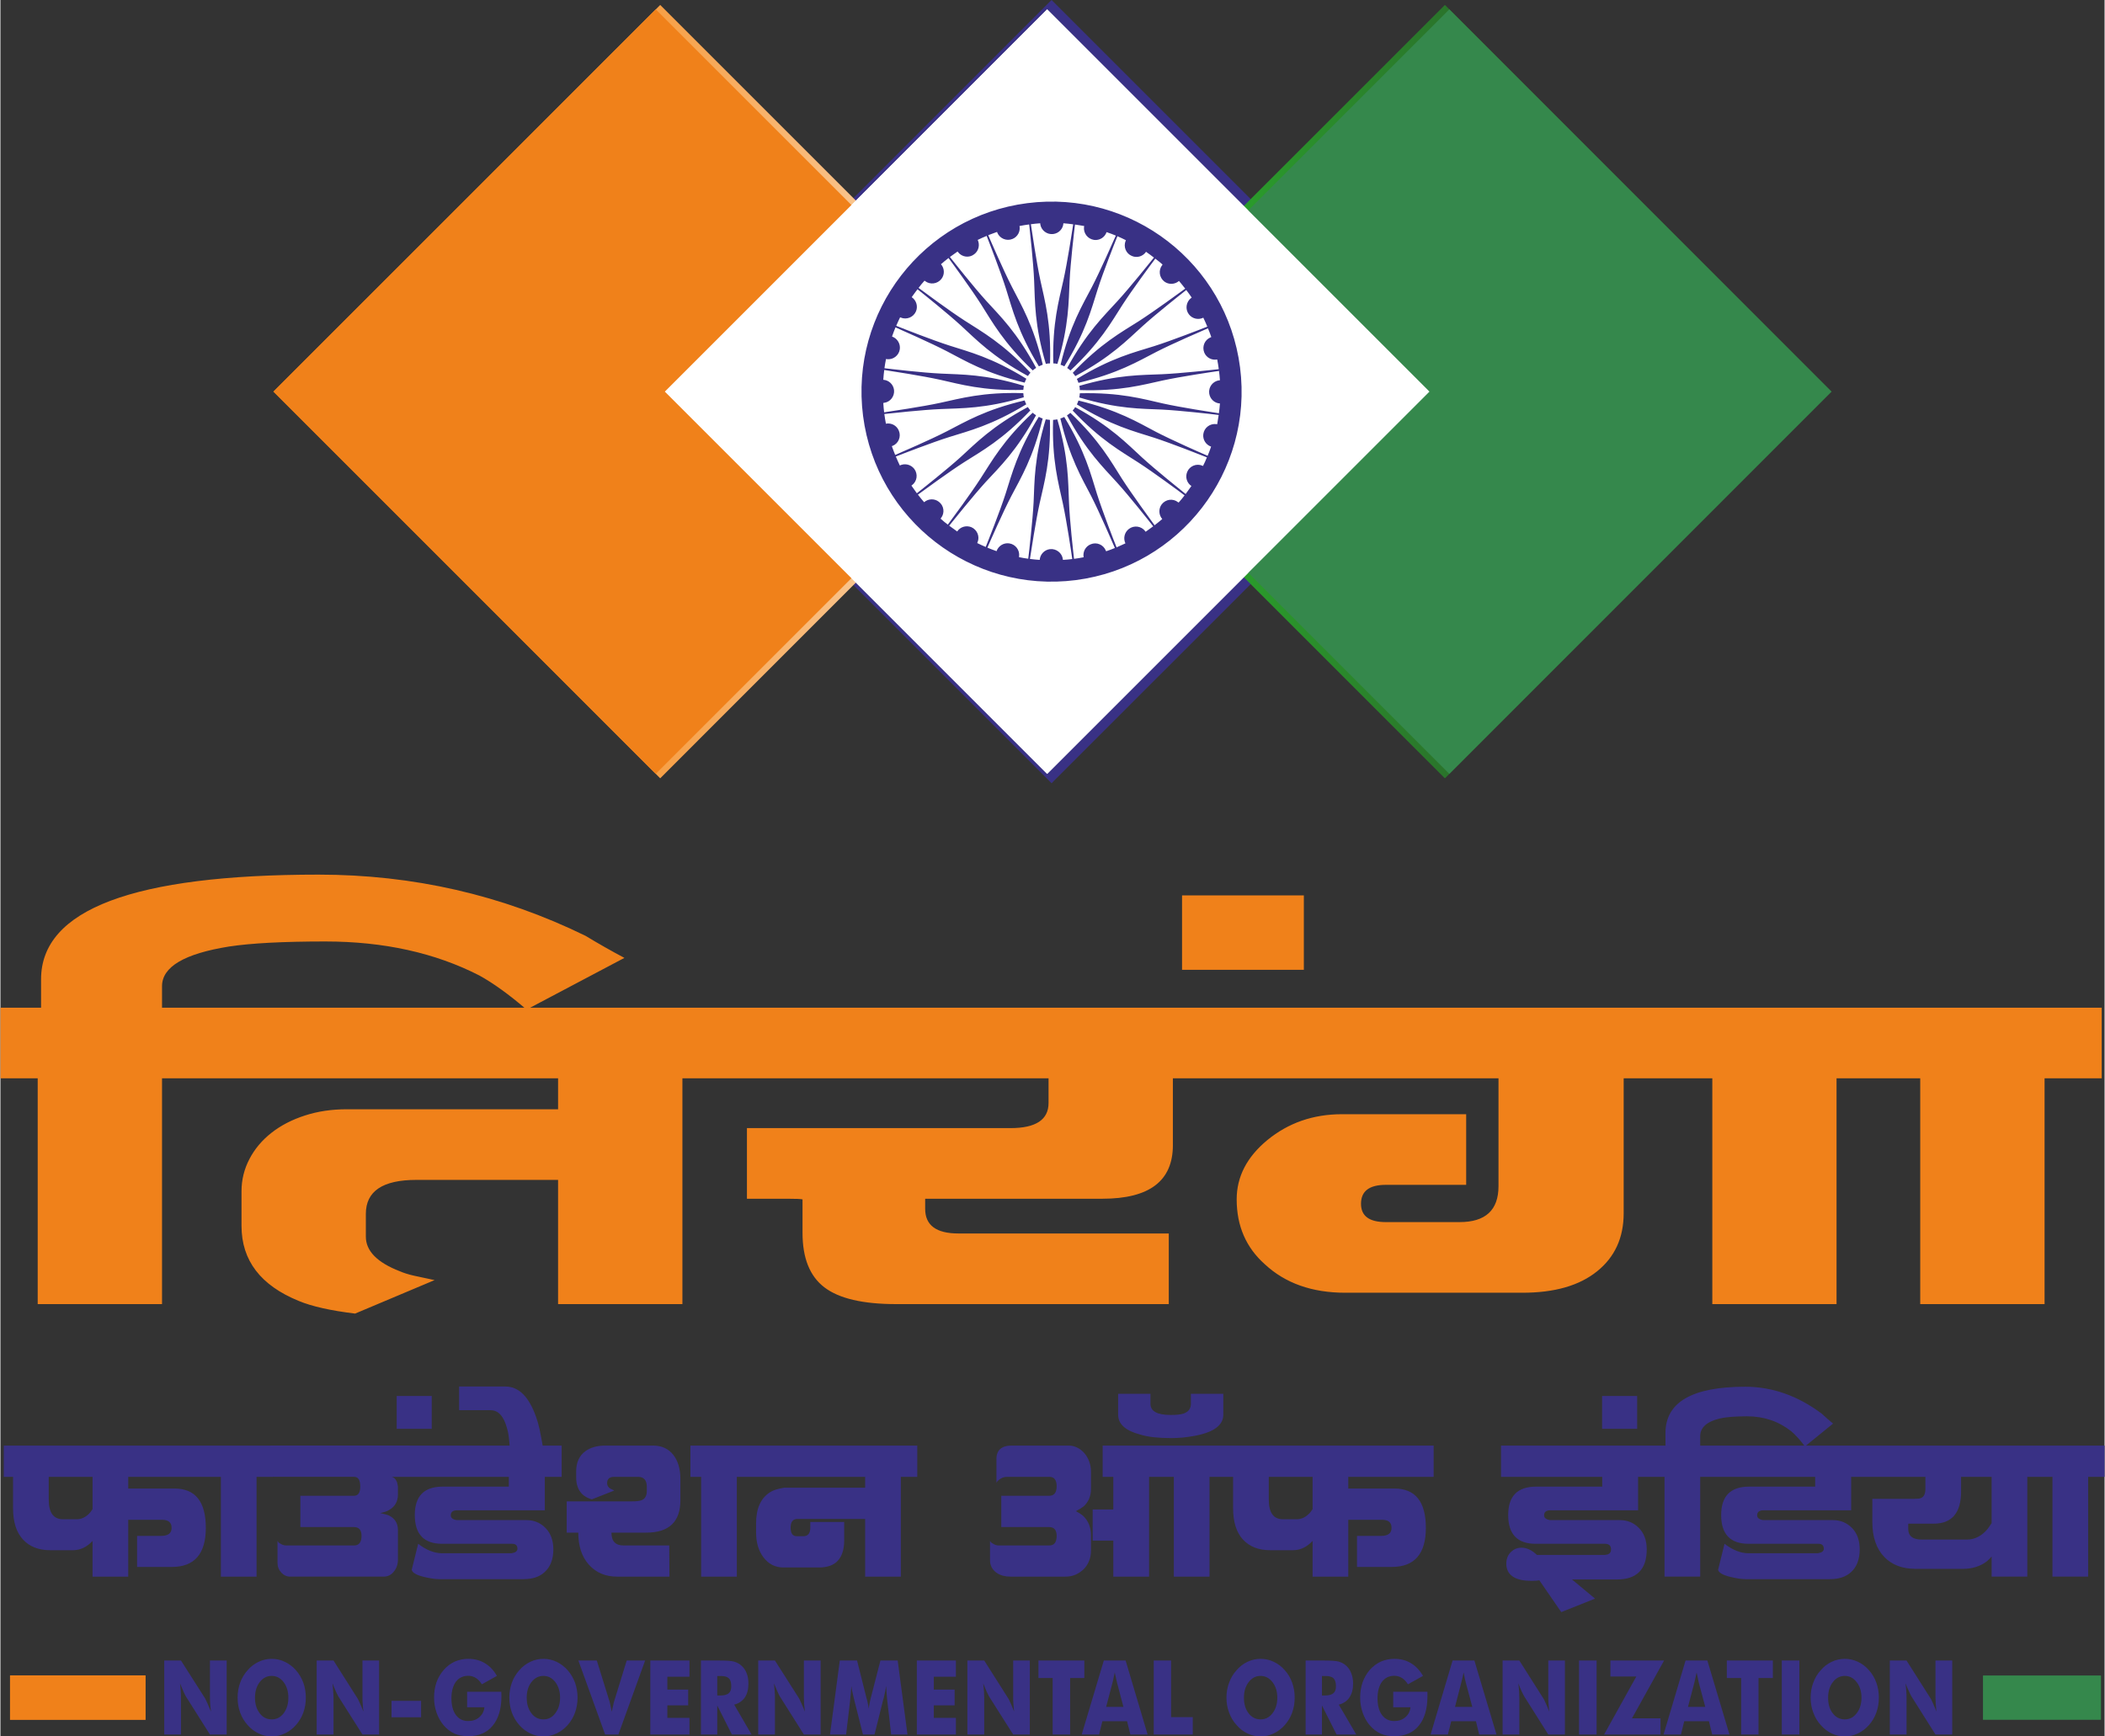 <?xml version="1.0" encoding="UTF-8"?> <svg xmlns="http://www.w3.org/2000/svg" xmlns:xlink="http://www.w3.org/1999/xlink" xmlns:xodm="http://www.corel.com/coreldraw/odm/2003" xml:space="preserve" width="200px" height="165px" version="1.1" shape-rendering="geometricPrecision" text-rendering="geometricPrecision" image-rendering="optimizeQuality" fill-rule="evenodd" clip-rule="evenodd" viewBox="0 0 199.87 164.96"><rect x="0" y="0" width="199.87" height="164.96" fill="#333333" stroke="none"/> <defs> <linearGradient id="id0" gradientUnits="userSpaceOnUse" x1="45.43" y1="37.2" x2="99.4" y2="37.2"> <stop offset="0" stop-opacity="1" stop-color="#F48009"></stop> <stop offset="0.631" stop-opacity="1" stop-color="#F9BF83"></stop> <stop offset="1" stop-opacity="1" stop-color="#FEFEFE"></stop> </linearGradient> <linearGradient id="id1" gradientUnits="userSpaceOnUse" x1="173.94" y1="37.2" x2="100.47" y2="37.2"> <stop offset="0" stop-opacity="1" stop-color="#2B2A29"></stop> <stop offset="1" stop-opacity="1" stop-color="#29BF2C"></stop> </linearGradient> </defs> <g id="Layer_x0020_1">  <g> <path fill="#393185" fill-rule="nonzero" d="M100.08 0.7l-36.73 36.74 -0.47 -0.47 36.73 -36.74 0.47 0 0 0.47zm-0.47 -0.47l0.24 -0.23 0.23 0.23 -0.47 0zm36.74 37.21l-36.74 -36.74 0.47 -0.47 36.74 36.74 0 0.47 -0.47 0zm0.47 -0.47l0.23 0.23 -0.23 0.24 0 -0.47zm-37.21 36.74l36.74 -36.74 0.47 0.47 -36.74 36.73 -0.47 0 0 -0.46zm0.47 0.46l-0.23 0.24 -0.24 -0.24 0.47 0zm-36.73 -37.2l36.73 36.74 -0.47 0.46 -36.73 -36.73 0 -0.47 0.47 0zm-0.47 0.47l-0.24 -0.24 0.24 -0.23 0 0.47z"></path> <polygon id="_1" fill="#393185" points="63.11,37.2 99.85,0.47 136.58,37.2 99.85,73.94 "></polygon> </g> <polygon fill="url(#id0)" points="25.93,37.2 62.67,0.47 99.4,37.2 62.67,73.94 "></polygon> <polygon fill="url(#id1)" points="173.94,37.2 137.21,73.94 100.47,37.2 137.21,0.47 "></polygon> <rect fill="#ECEDED" transform="matrix(0.04 -0.04 0.04 0.04 63.111 37.203)" width="907.87" height="907.87"></rect> <path fill="#393185" fill-rule="nonzero" d="M115.51 40.29c-0.61,-0.08 -1.17,0.34 -1.25,0.95 -0.07,0.53 0.25,1.02 0.74,1.19 -0.1,0.3 -0.21,0.59 -0.33,0.87 -0.61,-0.26 -3.34,-1.46 -4.9,-2.27 -1.73,-0.91 -3.62,-2.07 -7.37,-2.98 -0.04,0.13 -0.09,0.25 -0.15,0.37 3.28,2.03 5.43,2.55 7.3,3.15 1.67,0.54 4.44,1.64 5.05,1.88 -0.11,0.28 -0.23,0.55 -0.37,0.82 -0.02,-0.01 -0.04,-0.02 -0.06,-0.03 -0.56,-0.24 -1.21,0.03 -1.44,0.59 -0.21,0.5 -0.03,1.06 0.4,1.34 -0.18,0.26 -0.36,0.51 -0.55,0.76 -0.52,-0.42 -2.84,-2.28 -4.13,-3.46 -1.45,-1.33 -2.97,-2.94 -6.36,-4.79 -0.07,0.12 -0.15,0.22 -0.24,0.32 2.64,2.81 4.59,3.87 6.24,4.94 1.47,0.95 3.86,2.72 4.39,3.12 -0.18,0.24 -0.37,0.47 -0.57,0.69 -0.01,-0.02 -0.03,-0.03 -0.05,-0.04 -0.48,-0.38 -1.17,-0.29 -1.55,0.2 -0.32,0.42 -0.29,1.01 0.05,1.4 -0.24,0.2 -0.48,0.4 -0.73,0.59 -0.39,-0.54 -2.15,-2.94 -3.1,-4.42 -1.05,-1.65 -2.1,-3.6 -4.9,-6.26 -0.1,0.08 -0.2,0.17 -0.32,0.24 1.83,3.4 3.44,4.93 4.75,6.38 1.18,1.3 3.03,3.64 3.44,4.16 -0.24,0.18 -0.48,0.35 -0.72,0.52 -0.02,-0.02 -0.03,-0.04 -0.04,-0.06 -0.37,-0.49 -1.07,-0.58 -1.55,-0.21 -0.43,0.33 -0.55,0.9 -0.33,1.37 -0.27,0.13 -0.56,0.26 -0.84,0.38 -0.25,-0.61 -1.33,-3.4 -1.86,-5.07 -0.59,-1.87 -1.1,-4.02 -3.11,-7.32 -0.12,0.06 -0.24,0.11 -0.37,0.15 0.89,3.76 2.04,5.65 2.94,7.39 0.8,1.57 1.98,4.31 2.24,4.91 -0.27,0.11 -0.55,0.22 -0.83,0.31 -0.01,-0.02 -0.02,-0.04 -0.03,-0.06 -0.23,-0.57 -0.88,-0.84 -1.44,-0.6 -0.5,0.2 -0.76,0.72 -0.67,1.23 -0.3,0.06 -0.6,0.11 -0.91,0.15 -0.08,-0.67 -0.41,-3.62 -0.48,-5.38 -0.09,-1.95 -0.02,-4.17 -1.11,-7.87 -0.07,0.01 -0.13,0.02 -0.2,0.03 -0.07,0.01 -0.13,0.02 -0.2,0.02 -0.12,3.86 0.51,5.98 0.92,7.9 0.37,1.71 0.81,4.66 0.9,5.32 -0.3,0.04 -0.59,0.06 -0.89,0.08 0,-0.02 0,-0.04 0,-0.06 -0.08,-0.61 -0.64,-1.03 -1.24,-0.96 -0.53,0.07 -0.93,0.51 -0.96,1.02 -0.31,-0.02 -0.62,-0.05 -0.93,-0.09 0.1,-0.65 0.55,-3.6 0.93,-5.32 0.42,-1.91 1.06,-4.03 0.97,-7.89 -0.14,-0.01 -0.27,-0.03 -0.4,-0.05 -1.11,3.7 -1.06,5.91 -1.15,7.86 -0.09,1.76 -0.43,4.72 -0.51,5.38 -0.3,-0.04 -0.59,-0.09 -0.88,-0.15 0,-0.02 0.01,-0.04 0.01,-0.07 0.08,-0.6 -0.34,-1.16 -0.95,-1.24 -0.53,-0.07 -1.02,0.25 -1.19,0.74 -0.3,-0.1 -0.59,-0.22 -0.87,-0.33 0.26,-0.61 1.46,-3.34 2.27,-4.9 0.91,-1.74 2.07,-3.62 2.98,-7.37 -0.13,-0.04 -0.25,-0.1 -0.37,-0.16 -2.03,3.29 -2.55,5.44 -3.15,7.3 -0.54,1.68 -1.64,4.44 -1.89,5.06 -0.27,-0.11 -0.54,-0.24 -0.81,-0.37 0.01,-0.02 0.02,-0.04 0.03,-0.06 0.24,-0.56 -0.03,-1.21 -0.59,-1.45 -0.5,-0.2 -1.06,-0.02 -1.34,0.41 -0.26,-0.18 -0.51,-0.36 -0.76,-0.55 0.42,-0.52 2.28,-2.84 3.46,-4.14 1.33,-1.44 2.94,-2.96 4.79,-6.35 -0.12,-0.07 -0.22,-0.16 -0.32,-0.24 -2.82,2.64 -3.87,4.59 -4.94,6.23 -0.95,1.48 -2.72,3.86 -3.12,4.4 -0.24,-0.18 -0.47,-0.37 -0.69,-0.57 0.01,-0.01 0.03,-0.03 0.04,-0.05 0.38,-0.48 0.29,-1.18 -0.2,-1.55 -0.42,-0.33 -1.01,-0.3 -1.4,0.04 -0.2,-0.23 -0.4,-0.47 -0.59,-0.72 0.54,-0.39 2.94,-2.16 4.42,-3.1 1.65,-1.05 3.6,-2.1 6.26,-4.9 -0.08,-0.1 -0.17,-0.21 -0.24,-0.32 -3.4,1.83 -4.93,3.43 -6.38,4.75 -1.3,1.18 -3.64,3.03 -4.16,3.44 -0.18,-0.24 -0.35,-0.48 -0.52,-0.73 0.02,-0.01 0.04,-0.02 0.06,-0.04 0.49,-0.37 0.58,-1.06 0.21,-1.55 -0.33,-0.42 -0.9,-0.55 -1.37,-0.32 -0.13,-0.28 -0.26,-0.56 -0.38,-0.85 0.61,-0.24 3.39,-1.32 5.07,-1.85 1.87,-0.59 4.02,-1.1 7.32,-3.11 -0.06,-0.12 -0.11,-0.24 -0.15,-0.37 -3.76,0.88 -5.65,2.04 -7.39,2.93 -1.57,0.81 -4.31,1.99 -4.91,2.25 -0.11,-0.28 -0.22,-0.55 -0.32,-0.84 0.03,-0.01 0.05,-0.01 0.07,-0.02 0.57,-0.23 0.83,-0.88 0.6,-1.44 -0.2,-0.5 -0.72,-0.77 -1.23,-0.67 -0.06,-0.3 -0.11,-0.61 -0.15,-0.92 0.67,-0.07 3.62,-0.4 5.38,-0.47 1.95,-0.09 4.17,-0.02 7.87,-1.12 -0.01,-0.06 -0.03,-0.13 -0.03,-0.19 -0.01,-0.07 -0.02,-0.14 -0.02,-0.2 -3.86,-0.12 -5.98,0.51 -7.9,0.92 -1.71,0.37 -4.66,0.8 -5.32,0.9 -0.04,-0.3 -0.06,-0.6 -0.08,-0.89 0.02,0 0.04,0 0.06,-0.01 0.61,-0.07 1.03,-0.63 0.96,-1.23 -0.07,-0.54 -0.51,-0.93 -1.02,-0.96 0.02,-0.32 0.05,-0.62 0.09,-0.93 0.65,0.1 3.6,0.55 5.32,0.93 1.91,0.42 4.03,1.06 7.89,0.96 0.01,-0.13 0.03,-0.26 0.05,-0.39 -3.69,-1.12 -5.91,-1.06 -7.87,-1.16 -1.75,-0.08 -4.71,-0.43 -5.37,-0.51 0.04,-0.29 0.09,-0.59 0.15,-0.88 0.02,0.01 0.04,0.01 0.07,0.02 0.6,0.08 1.16,-0.35 1.24,-0.95 0.07,-0.53 -0.25,-1.03 -0.74,-1.2 0.1,-0.29 0.21,-0.58 0.33,-0.87 0.61,0.27 3.34,1.47 4.9,2.28 1.74,0.9 3.62,2.07 7.37,2.97 0.04,-0.12 0.1,-0.25 0.16,-0.37 -3.29,-2.03 -5.44,-2.55 -7.3,-3.15 -1.68,-0.54 -4.45,-1.63 -5.06,-1.88 0.11,-0.27 0.24,-0.54 0.37,-0.81 0.02,0.01 0.04,0.02 0.06,0.03 0.56,0.23 1.21,-0.03 1.45,-0.6 0.2,-0.49 0.02,-1.05 -0.41,-1.34 0.18,-0.25 0.36,-0.51 0.55,-0.75 0.52,0.41 2.84,2.27 4.14,3.46 1.44,1.32 2.96,2.93 6.35,4.78 0.07,-0.11 0.15,-0.21 0.24,-0.31 -2.64,-2.82 -4.59,-3.88 -6.23,-4.94 -1.48,-0.95 -3.86,-2.72 -4.4,-3.12 0.18,-0.24 0.37,-0.47 0.57,-0.69 0.01,0.01 0.03,0.03 0.05,0.04 0.48,0.37 1.17,0.28 1.55,-0.2 0.33,-0.42 0.3,-1.01 -0.04,-1.4 0.23,-0.2 0.47,-0.4 0.72,-0.59 0.39,0.53 2.16,2.94 3.1,4.42 1.05,1.65 2.1,3.6 4.9,6.26 0.1,-0.09 0.2,-0.17 0.32,-0.24 -1.83,-3.4 -3.43,-4.93 -4.75,-6.38 -1.18,-1.3 -3.03,-3.64 -3.44,-4.16 0.24,-0.18 0.48,-0.35 0.73,-0.52 0.01,0.02 0.02,0.04 0.04,0.06 0.37,0.48 1.06,0.58 1.54,0.2 0.43,-0.32 0.55,-0.9 0.33,-1.36 0.28,-0.14 0.56,-0.26 0.85,-0.38 0.24,0.61 1.32,3.39 1.85,5.07 0.59,1.87 1.1,4.02 3.11,7.32 0.12,-0.06 0.24,-0.11 0.37,-0.16 -0.88,-3.75 -2.04,-5.64 -2.93,-7.39 -0.8,-1.56 -1.99,-4.3 -2.25,-4.91 0.28,-0.11 0.55,-0.21 0.84,-0.31 0,0.02 0.01,0.05 0.02,0.07 0.23,0.56 0.88,0.83 1.44,0.6 0.5,-0.2 0.77,-0.73 0.67,-1.23 0.3,-0.06 0.61,-0.11 0.92,-0.15 0.07,0.66 0.4,3.62 0.47,5.37 0.09,1.96 0.02,4.17 1.11,7.88 0.07,-0.01 0.14,-0.03 0.2,-0.04 0.07,0 0.14,-0.01 0.2,-0.01 0.12,-3.86 -0.51,-5.99 -0.92,-7.9 -0.37,-1.72 -0.8,-4.66 -0.9,-5.32 0.3,-0.04 0.59,-0.07 0.89,-0.09 0,0.02 0,0.05 0,0.07 0.08,0.6 0.64,1.03 1.24,0.95 0.53,-0.07 0.93,-0.5 0.96,-1.02 0.32,0.02 0.62,0.06 0.93,0.1 -0.1,0.65 -0.55,3.6 -0.93,5.31 -0.42,1.92 -1.06,4.04 -0.96,7.9 0.13,0 0.26,0.02 0.39,0.05 1.11,-3.7 1.06,-5.91 1.16,-7.87 0.08,-1.75 0.43,-4.71 0.51,-5.37 0.29,0.04 0.59,0.09 0.88,0.14 -0.01,0.03 -0.01,0.05 -0.02,0.07 -0.08,0.61 0.35,1.16 0.95,1.25 0.53,0.07 1.03,-0.25 1.19,-0.74 0.3,0.1 0.59,0.21 0.88,0.33 -0.27,0.61 -1.47,3.34 -2.28,4.9 -0.9,1.73 -2.07,3.61 -2.97,7.37 0.12,0.04 0.25,0.09 0.36,0.15 2.04,-3.28 2.56,-5.43 3.16,-7.3 0.53,-1.67 1.63,-4.44 1.88,-5.06 0.27,0.12 0.54,0.24 0.81,0.38 -0.01,0.02 -0.02,0.04 -0.03,0.06 -0.23,0.56 0.03,1.21 0.6,1.44 0.49,0.21 1.05,0.03 1.34,-0.4 0.25,0.18 0.51,0.36 0.75,0.55 -0.42,0.52 -2.28,2.84 -3.46,4.13 -1.32,1.45 -2.93,2.97 -4.78,6.36 0.11,0.07 0.22,0.15 0.31,0.24 2.82,-2.65 3.88,-4.59 4.94,-6.24 0.95,-1.47 2.72,-3.86 3.12,-4.39 0.24,0.18 0.47,0.37 0.69,0.56 -0.01,0.02 -0.03,0.04 -0.04,0.06 -0.37,0.48 -0.28,1.17 0.2,1.55 0.42,0.32 1.01,0.29 1.4,-0.05 0.2,0.24 0.4,0.48 0.59,0.73 -0.53,0.39 -2.94,2.15 -4.42,3.1 -1.65,1.05 -3.6,2.1 -6.26,4.9 0.09,0.1 0.17,0.2 0.24,0.31 3.4,-1.82 4.93,-3.43 6.38,-4.74 1.3,-1.18 3.64,-3.03 4.16,-3.44 0.18,0.23 0.35,0.48 0.52,0.72 -0.02,0.02 -0.04,0.03 -0.06,0.04 -0.48,0.37 -0.58,1.07 -0.21,1.55 0.33,0.43 0.91,0.55 1.37,0.32 0.14,0.28 0.26,0.57 0.38,0.85 -0.61,0.24 -3.39,1.33 -5.07,1.86 -1.87,0.59 -4.02,1.09 -7.32,3.11 0.06,0.12 0.11,0.24 0.15,0.37 3.76,-0.89 5.65,-2.04 7.4,-2.94 1.56,-0.8 4.3,-1.98 4.9,-2.24 0.12,0.27 0.22,0.55 0.32,0.83 -0.02,0.01 -0.05,0.02 -0.07,0.03 -0.56,0.23 -0.83,0.87 -0.6,1.44 0.2,0.49 0.72,0.76 1.23,0.66 0.06,0.31 0.11,0.61 0.15,0.92 -0.67,0.08 -3.62,0.4 -5.37,0.48 -1.96,0.09 -4.17,0.02 -7.88,1.11 0.02,0.07 0.03,0.13 0.04,0.2 0,0.07 0.01,0.13 0.01,0.2 3.86,0.12 5.99,-0.51 7.9,-0.92 1.72,-0.37 4.66,-0.81 5.32,-0.9 0.04,0.3 0.07,0.59 0.09,0.89 -0.02,0 -0.05,0 -0.07,0 -0.6,0.08 -1.03,0.63 -0.95,1.24 0.07,0.53 0.5,0.93 1.02,0.96 -0.02,0.31 -0.06,0.62 -0.1,0.93 -0.65,-0.1 -3.6,-0.55 -5.31,-0.93 -1.92,-0.43 -4.04,-1.06 -7.9,-0.97 -0.01,0.14 -0.02,0.27 -0.05,0.4 3.7,1.11 5.91,1.06 7.87,1.15 1.75,0.09 4.71,0.43 5.37,0.51 -0.04,0.3 -0.09,0.59 -0.14,0.88 -0.03,0 -0.05,-0.01 -0.07,-0.01zm2.24 -5.39c-1.27,-9.89 -10.32,-16.87 -20.21,-15.6 -9.89,1.27 -16.87,10.32 -15.6,20.21 1.28,9.89 10.32,16.87 20.21,15.6 9.89,-1.28 16.87,-10.32 15.6,-20.21z"></path> <rect fill="#F0811A" transform="matrix(0.04 -0.04 0.04 0.04 25.931 37.203)" width="907.87" height="907.87"></rect> <rect fill="#35884C" transform="matrix(-0.04 0.04 -0.04 -0.04 173.944 37.203)" width="907.87" height="907.87"></rect> <rect fill="white" transform="matrix(0.04 -0.04 0.04 0.04 63.111 37.203)" width="907.87" height="907.87"></rect> <path fill="#393185" fill-rule="nonzero" d="M115.51 40.29c-0.61,-0.08 -1.17,0.34 -1.25,0.95 -0.07,0.53 0.25,1.02 0.74,1.19 -0.1,0.3 -0.21,0.59 -0.33,0.87 -0.61,-0.26 -3.34,-1.46 -4.9,-2.27 -1.73,-0.91 -3.62,-2.07 -7.37,-2.98 -0.04,0.13 -0.09,0.25 -0.15,0.37 3.28,2.03 5.43,2.55 7.3,3.15 1.67,0.54 4.44,1.64 5.05,1.88 -0.11,0.28 -0.23,0.55 -0.37,0.82 -0.02,-0.01 -0.04,-0.02 -0.06,-0.03 -0.56,-0.24 -1.21,0.03 -1.44,0.59 -0.21,0.5 -0.03,1.06 0.4,1.34 -0.18,0.26 -0.36,0.51 -0.55,0.76 -0.52,-0.42 -2.84,-2.28 -4.13,-3.46 -1.45,-1.33 -2.97,-2.94 -6.36,-4.79 -0.07,0.12 -0.15,0.22 -0.24,0.32 2.64,2.81 4.59,3.87 6.24,4.94 1.47,0.95 3.86,2.72 4.39,3.12 -0.18,0.24 -0.37,0.47 -0.57,0.69 -0.01,-0.02 -0.03,-0.03 -0.05,-0.04 -0.48,-0.38 -1.17,-0.29 -1.55,0.2 -0.32,0.42 -0.29,1.01 0.05,1.4 -0.24,0.2 -0.48,0.4 -0.73,0.59 -0.39,-0.54 -2.15,-2.94 -3.1,-4.42 -1.05,-1.65 -2.1,-3.6 -4.9,-6.26 -0.1,0.08 -0.2,0.17 -0.32,0.24 1.83,3.4 3.44,4.93 4.75,6.38 1.18,1.3 3.03,3.64 3.44,4.16 -0.24,0.18 -0.48,0.35 -0.72,0.52 -0.02,-0.02 -0.03,-0.04 -0.04,-0.06 -0.37,-0.49 -1.07,-0.58 -1.55,-0.21 -0.43,0.33 -0.55,0.9 -0.33,1.37 -0.27,0.13 -0.56,0.26 -0.84,0.38 -0.25,-0.61 -1.33,-3.4 -1.86,-5.07 -0.59,-1.87 -1.1,-4.02 -3.11,-7.32 -0.12,0.06 -0.24,0.11 -0.37,0.15 0.89,3.76 2.04,5.65 2.94,7.39 0.8,1.57 1.98,4.31 2.24,4.91 -0.27,0.11 -0.55,0.22 -0.83,0.31 -0.01,-0.02 -0.02,-0.04 -0.03,-0.06 -0.23,-0.57 -0.88,-0.84 -1.44,-0.6 -0.5,0.2 -0.76,0.72 -0.67,1.23 -0.3,0.06 -0.6,0.11 -0.91,0.15 -0.08,-0.67 -0.41,-3.62 -0.48,-5.38 -0.09,-1.95 -0.02,-4.17 -1.11,-7.87 -0.07,0.01 -0.13,0.02 -0.2,0.03 -0.07,0.01 -0.13,0.02 -0.2,0.02 -0.12,3.86 0.51,5.98 0.92,7.9 0.37,1.71 0.81,4.66 0.9,5.32 -0.3,0.04 -0.59,0.06 -0.89,0.08 0,-0.02 0,-0.04 0,-0.06 -0.08,-0.61 -0.64,-1.03 -1.24,-0.96 -0.53,0.07 -0.93,0.51 -0.96,1.02 -0.31,-0.02 -0.62,-0.05 -0.93,-0.09 0.1,-0.65 0.55,-3.6 0.93,-5.32 0.42,-1.91 1.06,-4.03 0.97,-7.89 -0.14,-0.01 -0.27,-0.03 -0.4,-0.05 -1.11,3.7 -1.06,5.91 -1.15,7.86 -0.09,1.76 -0.43,4.72 -0.51,5.38 -0.3,-0.04 -0.59,-0.09 -0.88,-0.15 0,-0.02 0.01,-0.04 0.01,-0.07 0.08,-0.6 -0.34,-1.16 -0.95,-1.24 -0.53,-0.07 -1.02,0.25 -1.19,0.74 -0.3,-0.1 -0.59,-0.22 -0.87,-0.33 0.26,-0.61 1.46,-3.34 2.27,-4.9 0.91,-1.74 2.07,-3.62 2.98,-7.37 -0.13,-0.04 -0.25,-0.1 -0.37,-0.16 -2.03,3.29 -2.55,5.44 -3.15,7.3 -0.54,1.68 -1.64,4.44 -1.89,5.06 -0.27,-0.11 -0.54,-0.24 -0.81,-0.37 0.01,-0.02 0.02,-0.04 0.03,-0.06 0.24,-0.56 -0.03,-1.21 -0.59,-1.45 -0.5,-0.2 -1.06,-0.02 -1.34,0.41 -0.26,-0.18 -0.51,-0.36 -0.76,-0.55 0.42,-0.52 2.28,-2.84 3.46,-4.14 1.33,-1.44 2.94,-2.96 4.79,-6.35 -0.12,-0.07 -0.22,-0.16 -0.32,-0.24 -2.82,2.64 -3.87,4.59 -4.94,6.23 -0.95,1.48 -2.72,3.86 -3.12,4.4 -0.24,-0.18 -0.47,-0.37 -0.69,-0.57 0.01,-0.01 0.03,-0.03 0.04,-0.05 0.38,-0.48 0.29,-1.18 -0.2,-1.55 -0.42,-0.33 -1.01,-0.3 -1.4,0.04 -0.2,-0.23 -0.4,-0.47 -0.59,-0.72 0.54,-0.39 2.94,-2.16 4.42,-3.1 1.65,-1.05 3.6,-2.1 6.26,-4.9 -0.08,-0.1 -0.17,-0.21 -0.24,-0.32 -3.4,1.83 -4.93,3.43 -6.38,4.75 -1.3,1.18 -3.64,3.03 -4.16,3.44 -0.18,-0.24 -0.35,-0.48 -0.52,-0.73 0.02,-0.01 0.04,-0.02 0.06,-0.04 0.49,-0.37 0.58,-1.06 0.21,-1.55 -0.33,-0.42 -0.9,-0.55 -1.37,-0.32 -0.13,-0.28 -0.26,-0.56 -0.38,-0.85 0.61,-0.24 3.39,-1.32 5.07,-1.85 1.87,-0.59 4.02,-1.1 7.32,-3.11 -0.06,-0.12 -0.11,-0.24 -0.15,-0.37 -3.76,0.88 -5.65,2.04 -7.39,2.93 -1.57,0.81 -4.31,1.99 -4.91,2.25 -0.11,-0.28 -0.22,-0.55 -0.32,-0.84 0.03,-0.01 0.05,-0.01 0.07,-0.02 0.57,-0.23 0.83,-0.88 0.6,-1.44 -0.2,-0.5 -0.72,-0.77 -1.23,-0.67 -0.06,-0.3 -0.11,-0.61 -0.15,-0.92 0.67,-0.07 3.62,-0.4 5.38,-0.47 1.95,-0.09 4.17,-0.02 7.87,-1.12 -0.01,-0.06 -0.03,-0.13 -0.03,-0.19 -0.01,-0.07 -0.02,-0.14 -0.02,-0.2 -3.86,-0.12 -5.98,0.51 -7.9,0.92 -1.71,0.37 -4.66,0.8 -5.32,0.9 -0.04,-0.3 -0.06,-0.6 -0.08,-0.89 0.02,0 0.04,0 0.06,-0.01 0.61,-0.07 1.03,-0.63 0.96,-1.23 -0.07,-0.54 -0.51,-0.93 -1.02,-0.96 0.02,-0.32 0.05,-0.62 0.09,-0.93 0.65,0.1 3.6,0.55 5.32,0.93 1.91,0.42 4.03,1.06 7.89,0.96 0.01,-0.13 0.03,-0.26 0.05,-0.39 -3.69,-1.12 -5.91,-1.06 -7.87,-1.16 -1.75,-0.08 -4.71,-0.43 -5.37,-0.51 0.04,-0.29 0.09,-0.59 0.15,-0.88 0.02,0.01 0.04,0.01 0.07,0.02 0.6,0.08 1.16,-0.35 1.24,-0.95 0.07,-0.53 -0.25,-1.03 -0.74,-1.2 0.1,-0.29 0.21,-0.58 0.33,-0.87 0.61,0.27 3.34,1.47 4.9,2.28 1.74,0.9 3.62,2.07 7.37,2.97 0.04,-0.12 0.1,-0.25 0.16,-0.37 -3.29,-2.03 -5.44,-2.55 -7.3,-3.15 -1.68,-0.54 -4.45,-1.63 -5.06,-1.88 0.11,-0.27 0.24,-0.54 0.37,-0.81 0.02,0.01 0.04,0.02 0.06,0.03 0.56,0.23 1.21,-0.03 1.45,-0.6 0.2,-0.49 0.02,-1.05 -0.41,-1.34 0.18,-0.25 0.36,-0.51 0.55,-0.75 0.52,0.41 2.84,2.27 4.14,3.46 1.44,1.32 2.96,2.93 6.35,4.78 0.07,-0.11 0.15,-0.21 0.24,-0.31 -2.64,-2.82 -4.59,-3.88 -6.23,-4.94 -1.48,-0.95 -3.86,-2.72 -4.4,-3.12 0.18,-0.24 0.37,-0.47 0.57,-0.69 0.01,0.01 0.03,0.03 0.05,0.04 0.48,0.37 1.17,0.28 1.55,-0.2 0.33,-0.42 0.3,-1.01 -0.04,-1.4 0.23,-0.2 0.47,-0.4 0.72,-0.59 0.39,0.53 2.16,2.94 3.1,4.42 1.05,1.65 2.1,3.6 4.9,6.26 0.1,-0.09 0.2,-0.17 0.32,-0.24 -1.83,-3.4 -3.43,-4.93 -4.75,-6.38 -1.18,-1.3 -3.03,-3.64 -3.44,-4.16 0.24,-0.18 0.48,-0.35 0.73,-0.52 0.01,0.02 0.02,0.04 0.04,0.06 0.37,0.48 1.06,0.58 1.54,0.2 0.43,-0.32 0.55,-0.9 0.33,-1.36 0.28,-0.14 0.56,-0.26 0.85,-0.38 0.24,0.61 1.32,3.39 1.85,5.07 0.59,1.87 1.1,4.02 3.11,7.32 0.12,-0.06 0.24,-0.11 0.37,-0.16 -0.88,-3.75 -2.04,-5.64 -2.93,-7.39 -0.8,-1.56 -1.99,-4.3 -2.25,-4.91 0.28,-0.11 0.55,-0.21 0.84,-0.31 0,0.02 0.01,0.05 0.02,0.07 0.23,0.56 0.88,0.83 1.44,0.6 0.5,-0.2 0.77,-0.73 0.67,-1.23 0.3,-0.06 0.61,-0.11 0.92,-0.15 0.07,0.66 0.4,3.62 0.47,5.37 0.09,1.96 0.02,4.17 1.11,7.88 0.07,-0.01 0.14,-0.03 0.2,-0.04 0.07,0 0.14,-0.01 0.2,-0.01 0.12,-3.86 -0.51,-5.99 -0.92,-7.9 -0.37,-1.72 -0.8,-4.66 -0.9,-5.32 0.3,-0.04 0.59,-0.07 0.89,-0.09 0,0.02 0,0.05 0,0.07 0.08,0.6 0.64,1.03 1.24,0.95 0.53,-0.07 0.93,-0.5 0.96,-1.02 0.32,0.02 0.62,0.06 0.93,0.1 -0.1,0.65 -0.55,3.6 -0.93,5.31 -0.42,1.92 -1.06,4.04 -0.96,7.9 0.13,0 0.26,0.02 0.39,0.05 1.11,-3.7 1.06,-5.91 1.16,-7.87 0.08,-1.75 0.43,-4.71 0.51,-5.37 0.29,0.04 0.59,0.09 0.88,0.14 -0.01,0.03 -0.01,0.05 -0.02,0.07 -0.08,0.61 0.35,1.16 0.95,1.25 0.53,0.07 1.03,-0.25 1.19,-0.74 0.3,0.1 0.59,0.21 0.88,0.33 -0.27,0.61 -1.47,3.34 -2.28,4.9 -0.9,1.73 -2.07,3.61 -2.97,7.37 0.12,0.04 0.25,0.09 0.36,0.15 2.04,-3.28 2.56,-5.43 3.16,-7.3 0.53,-1.67 1.63,-4.44 1.88,-5.06 0.27,0.12 0.54,0.24 0.81,0.38 -0.01,0.02 -0.02,0.04 -0.03,0.06 -0.23,0.56 0.03,1.21 0.6,1.44 0.49,0.21 1.05,0.03 1.34,-0.4 0.25,0.18 0.51,0.36 0.75,0.55 -0.42,0.52 -2.28,2.84 -3.46,4.13 -1.32,1.45 -2.93,2.97 -4.78,6.36 0.11,0.07 0.22,0.15 0.31,0.24 2.82,-2.65 3.88,-4.59 4.94,-6.24 0.95,-1.47 2.72,-3.86 3.12,-4.39 0.24,0.18 0.47,0.37 0.69,0.56 -0.01,0.02 -0.03,0.04 -0.04,0.06 -0.37,0.48 -0.28,1.17 0.2,1.55 0.42,0.32 1.01,0.29 1.4,-0.05 0.2,0.24 0.4,0.48 0.59,0.73 -0.53,0.39 -2.94,2.15 -4.42,3.1 -1.65,1.05 -3.6,2.1 -6.26,4.9 0.09,0.1 0.17,0.2 0.24,0.31 3.4,-1.82 4.93,-3.43 6.38,-4.74 1.3,-1.18 3.64,-3.03 4.16,-3.44 0.18,0.23 0.35,0.48 0.52,0.72 -0.02,0.02 -0.04,0.03 -0.06,0.04 -0.48,0.37 -0.58,1.07 -0.21,1.55 0.33,0.43 0.91,0.55 1.37,0.32 0.14,0.28 0.26,0.57 0.38,0.85 -0.61,0.24 -3.39,1.33 -5.07,1.86 -1.87,0.59 -4.02,1.09 -7.32,3.11 0.06,0.12 0.11,0.24 0.15,0.37 3.76,-0.89 5.65,-2.04 7.4,-2.94 1.56,-0.8 4.3,-1.98 4.9,-2.24 0.12,0.27 0.22,0.55 0.32,0.83 -0.02,0.01 -0.05,0.02 -0.07,0.03 -0.56,0.23 -0.83,0.87 -0.6,1.44 0.2,0.49 0.72,0.76 1.23,0.66 0.06,0.31 0.11,0.61 0.15,0.92 -0.67,0.08 -3.62,0.4 -5.37,0.48 -1.96,0.09 -4.17,0.02 -7.88,1.11 0.02,0.07 0.03,0.13 0.04,0.2 0,0.07 0.01,0.13 0.01,0.2 3.86,0.12 5.99,-0.51 7.9,-0.92 1.72,-0.37 4.66,-0.81 5.32,-0.9 0.04,0.3 0.07,0.59 0.09,0.89 -0.02,0 -0.05,0 -0.07,0 -0.6,0.08 -1.03,0.63 -0.95,1.24 0.07,0.53 0.5,0.93 1.02,0.96 -0.02,0.31 -0.06,0.62 -0.1,0.93 -0.65,-0.1 -3.6,-0.55 -5.31,-0.93 -1.92,-0.43 -4.04,-1.06 -7.9,-0.97 -0.01,0.14 -0.02,0.27 -0.05,0.4 3.7,1.11 5.91,1.06 7.87,1.15 1.75,0.09 4.71,0.43 5.37,0.51 -0.04,0.3 -0.09,0.59 -0.14,0.88 -0.03,0 -0.05,-0.01 -0.07,-0.01zm2.24 -5.39c-1.27,-9.89 -10.32,-16.87 -20.21,-15.6 -9.89,1.27 -16.87,10.32 -15.6,20.21 1.28,9.89 10.32,16.87 20.21,15.6 9.89,-1.28 16.87,-10.32 15.6,-20.21z"></path> <path fill="#393185" fill-rule="nonzero" d="M20.26 140.3l-8.12 0 0 1.11 4.39 0c1.99,0 2.98,1.25 2.98,3.74 0,2.47 -1.08,3.71 -3.23,3.71l-3.3 0 0 -2.95 2.28 0c0.67,0 1,-0.25 1,-0.76 0,-0.52 -0.31,-0.77 -0.91,-0.77l-3.21 0 0 5.4 -3.39 0 0 -3.39c-0.54,0.58 -1.16,0.88 -1.85,0.88l-2.17 0c-1.1,0 -1.97,-0.34 -2.59,-1.02 -0.63,-0.68 -0.94,-1.67 -0.94,-2.96l0 -2.99 -0.88 0 0 -2.97 19.94 0 0 2.97zm-11.51 0l-4.16 0 0 2.17c0,1.24 0.45,1.86 1.36,1.86l1.31 0c0.39,0 0.76,-0.16 1.11,-0.48 0.1,-0.09 0.23,-0.25 0.38,-0.48l0 -3.07zm17.14 0l-1.56 0 0 9.48 -3.39 0 0 -9.48 -1.02 0 0 -2.97 5.97 0 0 2.97zm12.95 0l-1.72 0c0.24,0.02 0.42,0.19 0.55,0.5 0.01,0.04 0.03,0.1 0.04,0.17 0.02,0.09 0.03,0.17 0.05,0.26l0 0.74c0,0.67 -0.28,1.16 -0.84,1.48 -0.21,0.13 -0.49,0.22 -0.84,0.29 0.41,0.09 0.69,0.17 0.84,0.24 0.56,0.28 0.84,0.74 0.84,1.38l0 2.78c0,0.46 -0.13,0.85 -0.39,1.16 -0.25,0.32 -0.58,0.48 -0.97,0.48l-8.88 0c-0.32,0 -0.6,-0.13 -0.84,-0.38 -0.24,-0.26 -0.36,-0.57 -0.36,-0.94l0 -2.07c0.07,0.12 0.14,0.2 0.2,0.21 0.2,0.14 0.4,0.22 0.61,0.22l6.47 0c0.46,0 0.7,-0.31 0.7,-0.91 0,-0.56 -0.24,-0.84 -0.73,-0.84l-5.08 0 0 -2.97 5.08 0c0.41,0 0.61,-0.29 0.61,-0.87 0,-0.62 -0.19,-0.93 -0.58,-0.93l-7.92 0 0 -2.97 13.16 0 0 2.97zm2.13 -4.56l-3.33 0 0 -3.12 3.33 0 0 3.12zm12.34 4.56l-1.6 0 0 3.18 -8.35 0c-0.39,0 -0.58,0.16 -0.58,0.48 0,0.24 0.18,0.39 0.56,0.45l6.62 0c0.73,0 1.33,0.25 1.82,0.75 0.49,0.5 0.74,1.18 0.74,2.03 0,0.95 -0.28,1.67 -0.84,2.17 -0.48,0.44 -1.14,0.66 -1.99,0.66l-8.02 0c-0.18,0 -0.39,-0.02 -0.62,-0.05 -0.24,-0.04 -0.51,-0.09 -0.81,-0.16 -0.73,-0.18 -1.13,-0.41 -1.17,-0.69l0.61 -2.46c0.78,0.6 1.54,0.9 2.28,0.9l6.58 0c0.38,-0.06 0.57,-0.2 0.57,-0.43 0,-0.31 -0.17,-0.47 -0.5,-0.47l-6.65 0c-1.73,0 -2.6,-0.91 -2.6,-2.73 0,-1.8 0.88,-2.7 2.65,-2.7l6.28 0 0 -0.93 -9.56 0 0 -2.97 14.58 0 0 2.97zm-4.93 -2.83c-0.03,-0.39 -0.06,-0.73 -0.1,-1.02 -0.04,-0.3 -0.09,-0.54 -0.15,-0.73 -0.31,-1.17 -0.83,-1.75 -1.56,-1.75l-3 0 0 -2.25 4.4 0c1.26,0 2.22,0.95 2.9,2.86 0.12,0.32 0.23,0.71 0.34,1.19 0.1,0.48 0.21,1.04 0.32,1.7l-3.15 0zm16.21 5.05c0,2.05 -1.08,3.08 -3.25,3.08l-3.3 0c0,0.81 0.38,1.22 1.15,1.22l4.34 0 0.02 2.96 -4.97 0c-1.1,0 -1.99,-0.37 -2.67,-1.12 -0.68,-0.75 -1.02,-1.77 -1.02,-3.06l-1.1 0 0 -2.97 6.21 0c0.44,0 0.76,-0.04 0.95,-0.13 0.3,-0.14 0.45,-0.43 0.45,-0.88l0 -0.37c0,-0.63 -0.28,-0.95 -0.83,-0.95l-2.26 0c-0.46,0 -0.68,0.2 -0.68,0.61 0,0.23 0.11,0.4 0.34,0.53l0.34 0.16 -2.13 0.84c-0.99,-0.28 -1.49,-0.98 -1.49,-2.11l0 -0.53c0,-0.87 0.29,-1.51 0.88,-1.94 0.48,-0.35 1.11,-0.53 1.88,-0.53l4.54 0c0.82,0 1.45,0.29 1.91,0.86 0.46,0.58 0.69,1.35 0.69,2.32l0 2.01zm6.92 -2.22l-1.56 0 0 9.48 -3.39 0 0 -9.48 -1.02 0 0 -2.97 5.97 0 0 2.97zm15.58 0l-1.56 0 0 9.48 -3.39 0 0 -5.48 -6.43 0c-0.43,0 -0.65,0.27 -0.65,0.82 0,0.55 0.19,0.82 0.59,0.82l0.61 0c0.45,0 0.67,-0.27 0.67,-0.82l0 -0.53 3.22 0 0 1.72c0,1.73 -0.8,2.6 -2.38,2.6l-3.41 0c-0.39,0 -0.75,-0.09 -1.06,-0.25 -0.32,-0.17 -0.59,-0.41 -0.82,-0.71 -0.22,-0.3 -0.4,-0.64 -0.52,-1.04 -0.12,-0.4 -0.18,-0.84 -0.18,-1.31l0 -0.88c0,-1.41 0.44,-2.4 1.33,-2.96 0.26,-0.18 0.7,-0.32 1.34,-0.43l7.69 0 0 -1.03 -10.83 0 0 -2.97 15.78 0 0 2.97zm23.58 0l-1.56 0 0 9.48 -3.4 0 0 -3.42 -1.96 0 0 -2.96 1.96 0 0 -3.1 -1.01 0 0 -2.97 5.97 0 0 2.97zm-7.08 6.99c0,0.37 -0.06,0.71 -0.19,1.02 -0.13,0.31 -0.3,0.57 -0.52,0.78 -0.22,0.21 -0.48,0.38 -0.77,0.51 -0.29,0.12 -0.6,0.18 -0.92,0.18l-5.24 0c-0.51,0 -0.94,-0.11 -1.29,-0.34 -0.44,-0.3 -0.66,-0.71 -0.66,-1.22l0 -1.83c0.08,0.12 0.15,0.2 0.21,0.21 0.19,0.14 0.4,0.22 0.61,0.22l4.81 0c0.47,0 0.7,-0.31 0.7,-0.91 0,-0.56 -0.24,-0.84 -0.72,-0.84l-4.54 0 0 -2.97 4.54 0c0.48,0 0.72,-0.3 0.72,-0.9 0,-0.6 -0.23,-0.9 -0.7,-0.9l-4.02 0c-0.32,0 -0.6,0.12 -0.86,0.37 -0.05,0.05 -0.09,0.11 -0.14,0.19l0 -2.26c0,-0.84 0.49,-1.27 1.45,-1.27l5.43 0c0.28,0 0.55,0.07 0.81,0.2 0.26,0.13 0.48,0.31 0.67,0.53 0.19,0.22 0.34,0.48 0.45,0.78 0.11,0.3 0.17,0.62 0.17,0.96l0 1.64c0,0.69 -0.23,1.24 -0.7,1.67 -0.18,0.14 -0.42,0.29 -0.73,0.45 0.32,0.17 0.55,0.33 0.71,0.47 0.48,0.48 0.72,1.08 0.72,1.81l0 1.45zm12.82 -6.99l-1.56 0 0 9.48 -3.39 0 0 -9.48 -1.02 0 0 -2.97 5.97 0 0 2.97zm-0.25 -5.91c0,1.01 -0.91,1.68 -2.74,2.02 -0.39,0.07 -0.77,0.12 -1.14,0.16 -0.37,0.03 -0.74,0.05 -1.12,0.05 -0.55,0 -1.08,-0.03 -1.57,-0.08 -0.49,-0.05 -0.94,-0.14 -1.37,-0.27 -1.37,-0.37 -2.05,-0.99 -2.05,-1.88l0 -1.98 3.07 0 0 0.95c0,0.71 0.64,1.06 1.92,1.06 0.55,0 0.95,-0.04 1.22,-0.13 0.47,-0.16 0.7,-0.47 0.7,-0.93l0 -0.95 3.08 0 0 1.98zm19.98 5.91l-8.11 0 0 1.11 4.38 0c1.99,0 2.99,1.25 2.99,3.74 0,2.47 -1.08,3.71 -3.24,3.71l-3.3 0 0 -2.95 2.29 0c0.66,0 0.99,-0.25 0.99,-0.76 0,-0.52 -0.3,-0.77 -0.9,-0.77l-3.21 0 0 5.4 -3.39 0 0 -3.39c-0.55,0.58 -1.16,0.88 -1.86,0.88l-2.17 0c-1.1,0 -1.96,-0.34 -2.59,-1.02 -0.62,-0.68 -0.93,-1.67 -0.93,-2.96l0 -2.99 -0.89 0 0 -2.97 19.94 0 0 2.97zm-11.5 0l-4.16 0 0 2.17c0,1.24 0.45,1.86 1.35,1.86l1.31 0c0.4,0 0.77,-0.16 1.11,-0.48 0.11,-0.09 0.24,-0.25 0.39,-0.48l0 -3.07zm32.53 0l-1.61 0 0 3.18 -8.34 0c-0.39,0 -0.59,0.16 -0.59,0.48 0,0.24 0.19,0.39 0.57,0.45l6.62 0c0.73,0 1.33,0.25 1.82,0.75 0.49,0.5 0.74,1.18 0.74,2.03 0,1.9 -0.94,2.86 -2.83,2.86l-4.27 0 2.19 1.82 -3.21 1.28 -2.08 -3.02c-0.09,0.01 -0.19,0.03 -0.31,0.04 -0.13,0 -0.27,0.01 -0.43,0.01 -1.44,0 -2.23,-0.45 -2.38,-1.35 -0.01,-0.04 -0.02,-0.13 -0.02,-0.27 0,-0.46 0.14,-0.83 0.43,-1.11 0.28,-0.28 0.62,-0.42 1.02,-0.42 0.49,0 0.98,0.23 1.46,0.69l6.45 0c0.07,-0.02 0.13,-0.03 0.18,-0.03 0.05,0 0.08,-0.01 0.11,-0.03 0.2,-0.07 0.3,-0.22 0.3,-0.45 0,-0.37 -0.19,-0.55 -0.57,-0.55l-6.6 0c-1.73,0 -2.6,-0.91 -2.6,-2.73 0,-1.8 0.88,-2.7 2.65,-2.7l6.28 0 0 -0.93 -9.61 0 0 -2.97 14.63 0 0 2.97zm-1.7 -4.56l-3.33 0 0 -3.12 3.33 0 0 3.12zm15.94 1.67c-0.48,-0.63 -0.91,-1.11 -1.29,-1.43 -1.2,-0.95 -2.6,-1.43 -4.2,-1.43 -1.15,0 -2.02,0.07 -2.62,0.21 -1.22,0.3 -1.84,0.86 -1.84,1.67l0 0.9 1.56 0 0 2.97 -1.56 0 0 9.48 -3.39 0 0 -9.48 -1.01 0 0 -2.97 1.1 0 0 -1.19c0,-2.93 2.53,-4.4 7.58,-4.4 2.57,0 5,0.86 7.28,2.57 0.36,0.34 0.71,0.65 1.06,0.93l-2.67 2.17zm5.99 2.89l-1.6 0 0 3.18 -8.34 0c-0.4,0 -0.59,0.16 -0.59,0.48 0,0.24 0.19,0.39 0.56,0.45l6.63 0c0.72,0 1.33,0.25 1.82,0.75 0.49,0.5 0.73,1.18 0.73,2.03 0,0.95 -0.28,1.67 -0.83,2.17 -0.49,0.44 -1.15,0.66 -1.99,0.66l-8.03 0c-0.18,0 -0.39,-0.02 -0.62,-0.05 -0.24,-0.04 -0.5,-0.09 -0.8,-0.16 -0.74,-0.18 -1.14,-0.41 -1.18,-0.69l0.61 -2.46c0.78,0.6 1.55,0.9 2.28,0.9l6.58 0c0.38,-0.06 0.57,-0.2 0.57,-0.43 0,-0.31 -0.17,-0.47 -0.5,-0.47l-6.65 0c-1.73,0 -2.6,-0.91 -2.6,-2.73 0,-1.8 0.89,-2.7 2.65,-2.7l6.28 0 0 -0.93 -9.56 0 0 -2.97 14.58 0 0 2.97zm16.69 0l-1.56 0 0 9.48 -3.39 0 0 -1.91c-0.17,0.2 -0.32,0.35 -0.46,0.46 -0.61,0.47 -1.37,0.71 -2.26,0.71l-4.52 0c-1.23,0 -2.21,-0.37 -2.94,-1.11 -0.77,-0.8 -1.15,-1.91 -1.15,-3.34l0 -2.2 3.96 0c0.33,0 0.55,-0.02 0.67,-0.08 0.28,-0.12 0.41,-0.41 0.41,-0.87l0 -1.14 -5.85 0 0 -2.97 17.09 0 0 2.97zm-7.85 1.38c0,2.05 -0.87,3.07 -2.62,3.07l-2.4 0 0 0.5c0,0.67 0.43,1.01 1.29,1.01l4.27 0c0.74,0 1.38,-0.32 1.93,-0.95 0.12,-0.15 0.26,-0.35 0.43,-0.61l0 -4.4 -2.9 0 0 1.38zm13.63 -1.38l-1.56 0 0 9.48 -3.39 0 0 -9.48 -1.01 0 0 -2.97 5.96 0 0 2.97z"></path> <path fill="#F0811A" fill-rule="nonzero" d="M49.98 95.91c-1.68,-1.44 -3.18,-2.52 -4.49,-3.24 -4.2,-2.15 -9.07,-3.23 -14.64,-3.23 -3.98,0 -7.03,0.16 -9.13,0.48 -4.25,0.68 -6.37,1.93 -6.37,3.77l0 2.04 5.43 0 0 6.71 -5.43 0 0 21.45 -11.81 0 0 -21.45 -3.54 0 0 -6.71 3.86 0 0 -2.7c0,-6.63 8.79,-9.94 26.36,-9.94 8.98,0 17.42,1.93 25.35,5.81 1.26,0.76 2.49,1.46 3.7,2.1l-9.29 4.91zm20.23 6.53l-5.43 0 0 21.45 -11.81 0 0 -11.8 -13.46 0c-3.2,0 -4.8,1.07 -4.8,3.23l0 2.16c0,1.36 1.08,2.46 3.23,3.29 0.37,0.16 0.81,0.3 1.34,0.42l1.96 0.42 -7.55 3.18c-2.31,-0.28 -4.1,-0.68 -5.35,-1.2 -3.63,-1.48 -5.44,-3.85 -5.44,-7.13l0 -3.3c0,-1.07 0.25,-2.09 0.75,-3.05 0.5,-0.96 1.2,-1.79 2.09,-2.49 0.89,-0.7 1.95,-1.25 3.19,-1.65 1.23,-0.4 2.55,-0.59 3.97,-0.59l20.07 0 0 -2.94 -32.9 0 0 -6.71 50.14 0 0 6.71zm47.61 0l-6.45 0 0 6.35c0,3.4 -2.23,5.09 -6.69,5.09l-16.84 0 0 0.96c0,1.56 1.05,2.34 3.15,2.34l19.99 0 0 6.71 -25.9 0c-3.15,0 -5.42,-0.53 -6.81,-1.59 -1.39,-1.06 -2.08,-2.78 -2.08,-5.18l0 -3.18c-0.16,-0.04 -0.63,-0.06 -1.42,-0.06l-3.86 0 0 -6.71 25.03 0c2.42,0 3.62,-0.8 3.62,-2.39l0 -2.34 -30.38 0 0 -6.71 48.64 0 0 6.71zm5.99 -10.31l-11.57 0 0 -7.07 11.57 0 0 7.07zm56.03 10.31l-5.43 0 0 21.45 -11.8 0 0 -21.45 -8.42 0 0 12.82c0,2.32 -0.84,4.16 -2.52,5.51 -1.68,1.36 -4.04,2.04 -7.09,2.04l-16.84 0c-3.15,0 -5.69,-0.9 -7.63,-2.7 -1.79,-1.59 -2.68,-3.65 -2.68,-6.17 0,-2.15 0.97,-4.03 2.91,-5.63 2,-1.64 4.36,-2.46 7.09,-2.46l11.8 0 0 6.71 -7.63 0c-1.58,0 -2.36,0.6 -2.36,1.8 0,1.16 0.78,1.74 2.36,1.74l7 0c2.47,0 3.7,-1.14 3.7,-3.41l0 -10.25 -26.29 0 0 -6.71 63.83 0 0 6.71zm19.76 0l-5.43 0 0 21.45 -11.81 0 0 -21.45 -3.54 0 0 -6.71 20.78 0 0 6.71z"></path> <polygon fill="#F0811A" stroke="#F0811A" stroke-width="2.36" stroke-miterlimit="22.926" points="2.09,162.21 12.61,162.21 12.61,160.34 2.09,160.34 "></polygon> <g> <polygon fill="#35884C" points="188.99,162.21 198.86,162.21 198.86,160.34 188.99,160.34 "></polygon> <path id="_1_1" fill="#35884C" fill-rule="nonzero" d="M198.7 163.38l-9.87 0 0.32 -2.33 9.88 0 0.5 0.88 -0.83 1.45zm0.83 -1.45l0 1.45 -0.83 0 0.83 -1.45zm0 -1.88l0 1.88 -1.33 0.57 0 -1.88 0.83 -1.45 0.5 0.88zm-0.5 -0.88l0.5 0 0 0.88 -0.5 -0.88zm-9.88 0l9.88 0 -0.33 2.33 -9.87 0 -0.51 -0.88 0.83 -1.45zm-0.83 1.45l0 -1.45 0.83 0 -0.83 1.45zm0 1.88l0 -1.88 1.34 -0.57 0 1.88 -0.83 1.45 -0.51 -0.88zm0.51 0.88l-0.51 0 0 -0.88 0.51 0.88z"></path> </g> <path fill="#393185" fill-rule="nonzero" d="M15.56 164.78l0 -7.03 1.59 0 2.3 3.61c0.04,0.07 0.11,0.22 0.21,0.45 0.1,0.22 0.21,0.48 0.34,0.79 -0.04,-0.29 -0.06,-0.55 -0.08,-0.78 -0.01,-0.23 -0.02,-0.43 -0.02,-0.6l0 -3.47 1.59 0 0 7.03 -1.59 0 -2.29 -3.63c-0.05,-0.08 -0.12,-0.23 -0.22,-0.45 -0.1,-0.22 -0.21,-0.48 -0.33,-0.78 0.03,0.29 0.06,0.55 0.07,0.78 0.02,0.23 0.02,0.43 0.02,0.6l0 3.48 -1.59 0zm13.45 -3.5c0,0.5 -0.08,0.98 -0.24,1.42 -0.16,0.44 -0.39,0.83 -0.7,1.18 -0.31,0.35 -0.66,0.61 -1.06,0.8 -0.4,0.19 -0.81,0.28 -1.24,0.28 -0.43,0 -0.85,-0.09 -1.24,-0.28 -0.4,-0.19 -0.75,-0.45 -1.05,-0.8 -0.31,-0.35 -0.55,-0.74 -0.71,-1.19 -0.16,-0.44 -0.24,-0.91 -0.24,-1.41 0,-0.51 0.08,-0.98 0.24,-1.42 0.16,-0.45 0.4,-0.84 0.71,-1.19 0.3,-0.35 0.65,-0.61 1.05,-0.8 0.39,-0.19 0.81,-0.28 1.24,-0.28 0.43,0 0.85,0.09 1.24,0.28 0.4,0.19 0.75,0.45 1.06,0.8 0.3,0.34 0.53,0.74 0.7,1.18 0.16,0.45 0.24,0.92 0.24,1.43zm-3.24 2.06c0.46,0 0.84,-0.19 1.14,-0.59 0.29,-0.39 0.44,-0.88 0.44,-1.47 0,-0.59 -0.15,-1.08 -0.45,-1.48 -0.3,-0.39 -0.68,-0.59 -1.13,-0.59 -0.46,0 -0.84,0.2 -1.14,0.59 -0.3,0.39 -0.45,0.88 -0.45,1.48 0,0.6 0.15,1.09 0.45,1.48 0.29,0.39 0.67,0.58 1.14,0.58zm4.27 1.44l0 -7.03 1.6 0 2.29 3.61c0.04,0.07 0.12,0.22 0.22,0.45 0.1,0.22 0.21,0.48 0.33,0.79 -0.03,-0.29 -0.06,-0.55 -0.07,-0.78 -0.02,-0.23 -0.02,-0.43 -0.02,-0.6l0 -3.47 1.58 0 0 7.03 -1.58 0 -2.3 -3.63c-0.04,-0.08 -0.12,-0.23 -0.22,-0.45 -0.1,-0.22 -0.21,-0.48 -0.33,-0.78 0.03,0.29 0.06,0.55 0.07,0.78 0.02,0.23 0.03,0.43 0.03,0.6l0 3.48 -1.6 0zm7.11 -1.64l0 -1.56 2.81 0 0 1.56 -2.81 0zm7.18 -0.95l0 -1.47 3.25 0c0,0.04 0,0.1 0,0.15 0.01,0.06 0.01,0.15 0.01,0.26 0,1.21 -0.28,2.14 -0.83,2.81 -0.55,0.67 -1.33,1 -2.33,1 -0.49,0 -0.92,-0.08 -1.31,-0.25 -0.38,-0.18 -0.72,-0.44 -1.02,-0.79 -0.29,-0.34 -0.51,-0.73 -0.67,-1.19 -0.16,-0.46 -0.24,-0.94 -0.24,-1.44 0,-0.53 0.08,-1.01 0.23,-1.45 0.16,-0.44 0.39,-0.84 0.7,-1.19 0.3,-0.34 0.65,-0.6 1.04,-0.78 0.4,-0.17 0.82,-0.26 1.27,-0.26 0.6,0 1.12,0.13 1.58,0.41 0.46,0.27 0.84,0.67 1.15,1.21l-1.43 0.8c-0.17,-0.27 -0.36,-0.48 -0.58,-0.61 -0.21,-0.13 -0.45,-0.2 -0.72,-0.2 -0.49,0 -0.88,0.19 -1.17,0.57 -0.28,0.39 -0.42,0.91 -0.42,1.57 0,0.67 0.14,1.2 0.42,1.58 0.29,0.39 0.68,0.58 1.17,0.58 0.42,0 0.77,-0.12 1.05,-0.36 0.28,-0.24 0.45,-0.55 0.49,-0.95l-1.64 0zm10.49 -0.91c0,0.5 -0.08,0.98 -0.24,1.42 -0.16,0.44 -0.39,0.83 -0.7,1.18 -0.31,0.35 -0.66,0.61 -1.06,0.8 -0.4,0.19 -0.81,0.28 -1.24,0.28 -0.43,0 -0.85,-0.09 -1.24,-0.28 -0.4,-0.19 -0.75,-0.45 -1.05,-0.8 -0.31,-0.35 -0.55,-0.74 -0.71,-1.19 -0.16,-0.44 -0.24,-0.91 -0.24,-1.41 0,-0.51 0.08,-0.98 0.24,-1.42 0.16,-0.45 0.4,-0.84 0.71,-1.19 0.3,-0.35 0.65,-0.61 1.05,-0.8 0.39,-0.19 0.81,-0.28 1.24,-0.28 0.43,0 0.85,0.09 1.25,0.28 0.39,0.19 0.74,0.45 1.05,0.8 0.3,0.34 0.53,0.74 0.7,1.18 0.16,0.45 0.24,0.92 0.24,1.43zm-3.24 2.06c0.46,0 0.84,-0.19 1.13,-0.59 0.3,-0.39 0.45,-0.88 0.45,-1.47 0,-0.59 -0.15,-1.08 -0.45,-1.48 -0.3,-0.39 -0.68,-0.59 -1.13,-0.59 -0.46,0 -0.84,0.2 -1.14,0.59 -0.3,0.39 -0.45,0.88 -0.45,1.48 0,0.6 0.15,1.09 0.45,1.48 0.29,0.39 0.67,0.58 1.14,0.58zm5.86 1.44l-2.54 -7.03 1.75 0 1.22 3.93c0.01,0.04 0.03,0.14 0.07,0.3 0.03,0.16 0.08,0.37 0.13,0.64 0.04,-0.22 0.09,-0.41 0.13,-0.58 0.03,-0.18 0.06,-0.29 0.08,-0.36l1.21 -3.93 1.75 0 -2.54 7.03 -1.26 0zm4.29 0l0 -7.03 3.72 0 0 1.54 -2.1 0 0 1.22 1.98 0 0 1.5 -1.98 0 0 1.19 2.1 0 0 1.58 -3.72 0zm4.81 0l0 -7.03 1.73 0c0.68,0 1.15,0.03 1.41,0.1 0.27,0.08 0.5,0.2 0.69,0.37 0.22,0.19 0.39,0.43 0.51,0.73 0.12,0.3 0.17,0.63 0.17,0.99 0,0.54 -0.11,0.98 -0.34,1.32 -0.24,0.34 -0.57,0.57 -1.01,0.68l1.65 2.84 -1.87 0 -1.39 -2.76 0 2.76 -1.55 0zm1.55 -3.71l0.31 0c0.35,0 0.61,-0.07 0.78,-0.21 0.16,-0.14 0.24,-0.36 0.24,-0.66 0,-0.36 -0.07,-0.61 -0.23,-0.76 -0.15,-0.15 -0.4,-0.22 -0.77,-0.22l-0.33 0 0 1.85zm3.89 3.71l0 -7.03 1.59 0 2.3 3.61c0.04,0.07 0.11,0.22 0.21,0.45 0.1,0.22 0.21,0.48 0.34,0.79 -0.04,-0.29 -0.06,-0.55 -0.08,-0.78 -0.01,-0.23 -0.02,-0.43 -0.02,-0.6l0 -3.47 1.59 0 0 7.03 -1.59 0 -2.29 -3.63c-0.05,-0.08 -0.12,-0.23 -0.22,-0.45 -0.1,-0.22 -0.21,-0.48 -0.33,-0.78 0.03,0.29 0.05,0.55 0.07,0.78 0.02,0.23 0.02,0.43 0.02,0.6l0 3.48 -1.59 0zm14.18 0l-1.55 0 -0.35 -3.04c-0.03,-0.22 -0.05,-0.46 -0.07,-0.72 -0.02,-0.26 -0.04,-0.55 -0.06,-0.86 -0.04,0.3 -0.11,0.67 -0.22,1.12 -0.03,0.09 -0.05,0.16 -0.06,0.2l-0.82 3.3 -1.1 0 -0.83 -3.3c-0.01,-0.04 -0.02,-0.11 -0.05,-0.2 -0.11,-0.45 -0.19,-0.82 -0.22,-1.11 -0.02,0.26 -0.04,0.53 -0.06,0.79 -0.02,0.26 -0.05,0.52 -0.08,0.78l-0.36 3.04 -1.53 0 0.93 -7.03 1.64 0 0.91 3.62c0.01,0.03 0.02,0.07 0.04,0.13 0.08,0.32 0.13,0.6 0.16,0.83 0.01,-0.13 0.03,-0.27 0.06,-0.42 0.03,-0.15 0.07,-0.33 0.12,-0.55l0.93 -3.61 1.64 0 0.93 7.03zm0.89 0l0 -7.03 3.71 0 0 1.54 -2.1 0 0 1.22 1.98 0 0 1.5 -1.98 0 0 1.19 2.1 0 0 1.58 -3.71 0zm4.8 0l0 -7.03 1.6 0 2.29 3.61c0.04,0.07 0.12,0.22 0.22,0.45 0.1,0.22 0.21,0.48 0.33,0.79 -0.03,-0.29 -0.06,-0.55 -0.07,-0.78 -0.02,-0.23 -0.02,-0.43 -0.02,-0.6l0 -3.47 1.58 0 0 7.03 -1.58 0 -2.3 -3.63c-0.04,-0.08 -0.12,-0.23 -0.22,-0.45 -0.1,-0.22 -0.21,-0.48 -0.33,-0.78 0.04,0.29 0.06,0.55 0.08,0.78 0.01,0.23 0.02,0.43 0.02,0.6l0 3.48 -1.6 0zm8.1 0l0 -5.37 -1.35 0 0 -1.66 4.36 0 0 1.66 -1.35 0 0 5.37 -1.66 0zm5.08 -2.63l1.64 0 -0.61 -2.32c-0.02,-0.07 -0.05,-0.18 -0.08,-0.34 -0.03,-0.16 -0.08,-0.36 -0.13,-0.61 -0.04,0.18 -0.07,0.34 -0.11,0.5 -0.03,0.15 -0.06,0.31 -0.1,0.45l-0.61 2.32zm-2.32 2.63l2.1 -7.03 2.07 0 2.09 7.03 -1.64 0 -0.31 -1.26 -2.35 0 -0.31 1.26 -1.65 0zm6.84 0l0 -7.03 1.65 0 0 5.38 2.06 0 0 1.65 -3.71 0zm13.39 -3.5c0,0.5 -0.08,0.98 -0.24,1.42 -0.16,0.44 -0.39,0.83 -0.7,1.18 -0.31,0.35 -0.66,0.61 -1.06,0.8 -0.39,0.19 -0.81,0.28 -1.23,0.28 -0.44,0 -0.85,-0.09 -1.25,-0.28 -0.4,-0.19 -0.74,-0.45 -1.04,-0.8 -0.32,-0.35 -0.55,-0.74 -0.71,-1.19 -0.17,-0.44 -0.25,-0.91 -0.25,-1.41 0,-0.51 0.08,-0.98 0.25,-1.42 0.16,-0.45 0.39,-0.84 0.71,-1.19 0.3,-0.35 0.64,-0.61 1.04,-0.8 0.4,-0.19 0.81,-0.28 1.25,-0.28 0.43,0 0.84,0.09 1.24,0.28 0.4,0.19 0.75,0.45 1.05,0.8 0.31,0.34 0.54,0.74 0.7,1.18 0.16,0.45 0.24,0.92 0.24,1.43zm-3.24 2.06c0.46,0 0.84,-0.19 1.14,-0.59 0.3,-0.39 0.45,-0.88 0.45,-1.47 0,-0.59 -0.15,-1.08 -0.46,-1.48 -0.3,-0.39 -0.68,-0.59 -1.13,-0.59 -0.46,0 -0.83,0.2 -1.13,0.59 -0.3,0.39 -0.45,0.88 -0.45,1.48 0,0.6 0.14,1.09 0.44,1.48 0.3,0.39 0.68,0.58 1.14,0.58zm4.28 1.44l0 -7.03 1.73 0c0.67,0 1.14,0.03 1.41,0.1 0.27,0.08 0.5,0.2 0.69,0.37 0.22,0.19 0.39,0.43 0.5,0.73 0.12,0.3 0.18,0.63 0.18,0.99 0,0.54 -0.12,0.98 -0.35,1.32 -0.23,0.34 -0.57,0.57 -1.01,0.68l1.66 2.84 -1.87 0 -1.39 -2.76 0 2.76 -1.55 0zm1.55 -3.71l0.3 0c0.36,0 0.62,-0.07 0.78,-0.21 0.17,-0.14 0.25,-0.36 0.25,-0.66 0,-0.36 -0.08,-0.61 -0.23,-0.76 -0.15,-0.15 -0.41,-0.22 -0.77,-0.22l-0.33 0 0 1.85zm6.77 1.12l0 -1.47 3.25 0c0,0.04 0,0.1 0,0.15 0,0.06 0,0.15 0,0.26 0,1.21 -0.27,2.14 -0.82,2.81 -0.55,0.67 -1.33,1 -2.33,1 -0.49,0 -0.93,-0.08 -1.31,-0.25 -0.38,-0.18 -0.72,-0.44 -1.02,-0.79 -0.29,-0.34 -0.51,-0.73 -0.67,-1.19 -0.16,-0.46 -0.24,-0.94 -0.24,-1.44 0,-0.53 0.08,-1.01 0.23,-1.45 0.16,-0.44 0.39,-0.84 0.69,-1.19 0.31,-0.34 0.66,-0.6 1.05,-0.78 0.39,-0.17 0.82,-0.26 1.27,-0.26 0.6,0 1.12,0.13 1.58,0.41 0.45,0.27 0.84,0.67 1.15,1.21l-1.43 0.8c-0.17,-0.27 -0.37,-0.48 -0.58,-0.61 -0.22,-0.13 -0.45,-0.2 -0.72,-0.2 -0.49,0 -0.88,0.19 -1.17,0.57 -0.28,0.39 -0.42,0.91 -0.42,1.57 0,0.67 0.14,1.2 0.42,1.58 0.29,0.39 0.68,0.58 1.17,0.58 0.42,0 0.77,-0.12 1.05,-0.36 0.28,-0.24 0.45,-0.55 0.49,-0.95l-1.64 0zm5.87 -0.04l1.64 0 -0.62 -2.32c-0.02,-0.07 -0.04,-0.18 -0.08,-0.34 -0.03,-0.16 -0.07,-0.36 -0.12,-0.61 -0.04,0.18 -0.07,0.34 -0.11,0.5 -0.03,0.15 -0.07,0.31 -0.11,0.45l-0.6 2.32zm-2.32 2.63l2.09 -7.03 2.07 0 2.1 7.03 -1.65 0 -0.3 -1.26 -2.35 0 -0.32 1.26 -1.64 0zm6.84 0l0 -7.03 1.59 0 2.29 3.61c0.05,0.07 0.12,0.22 0.22,0.45 0.1,0.22 0.21,0.48 0.33,0.79 -0.03,-0.29 -0.05,-0.55 -0.07,-0.78 -0.02,-0.23 -0.02,-0.43 -0.02,-0.6l0 -3.47 1.58 0 0 7.03 -1.58 0 -2.29 -3.63c-0.05,-0.08 -0.12,-0.23 -0.23,-0.45 -0.1,-0.22 -0.21,-0.48 -0.32,-0.78 0.03,0.29 0.05,0.55 0.07,0.78 0.01,0.23 0.02,0.43 0.02,0.6l0 3.48 -1.59 0zm7.26 0l0 -7.03 1.67 0 0 7.03 -1.67 0zm7.74 0l-5.36 0 3.06 -5.51 -2.46 0 0 -1.52 5.1 0 -3.05 5.49 2.71 0 0 1.54zm2.61 -2.63l1.64 0 -0.62 -2.32c-0.01,-0.07 -0.04,-0.18 -0.07,-0.34 -0.04,-0.16 -0.08,-0.36 -0.13,-0.61 -0.04,0.18 -0.07,0.34 -0.11,0.5 -0.03,0.15 -0.07,0.31 -0.1,0.45l-0.61 2.32zm-2.32 2.63l2.09 -7.03 2.07 0 2.1 7.03 -1.64 0 -0.31 -1.26 -2.35 0 -0.31 1.26 -1.65 0zm7.37 0l0 -5.37 -1.36 0 0 -1.66 4.37 0 0 1.66 -1.36 0 0 5.37 -1.65 0zm3.86 0l0 -7.03 1.67 0 0 7.03 -1.67 0zm9.22 -3.5c0,0.5 -0.08,0.98 -0.24,1.42 -0.16,0.44 -0.39,0.83 -0.7,1.18 -0.31,0.35 -0.66,0.61 -1.06,0.8 -0.39,0.19 -0.81,0.28 -1.23,0.28 -0.44,0 -0.85,-0.09 -1.25,-0.28 -0.39,-0.19 -0.74,-0.45 -1.04,-0.8 -0.32,-0.35 -0.55,-0.74 -0.71,-1.19 -0.17,-0.44 -0.25,-0.91 -0.25,-1.41 0,-0.51 0.08,-0.98 0.25,-1.42 0.16,-0.45 0.39,-0.84 0.71,-1.19 0.3,-0.35 0.65,-0.61 1.04,-0.8 0.4,-0.19 0.81,-0.28 1.25,-0.28 0.43,0 0.84,0.09 1.24,0.28 0.4,0.19 0.75,0.45 1.05,0.8 0.31,0.34 0.54,0.74 0.7,1.18 0.16,0.45 0.24,0.92 0.24,1.43zm-3.24 2.06c0.46,0 0.84,-0.19 1.14,-0.59 0.3,-0.39 0.45,-0.88 0.45,-1.47 0,-0.59 -0.15,-1.08 -0.46,-1.48 -0.3,-0.39 -0.68,-0.59 -1.13,-0.59 -0.45,0 -0.83,0.2 -1.13,0.59 -0.3,0.39 -0.45,0.88 -0.45,1.48 0,0.6 0.14,1.09 0.44,1.48 0.29,0.39 0.68,0.58 1.14,0.58zm4.28 1.44l0 -7.03 1.59 0 2.29 3.61c0.05,0.07 0.12,0.22 0.22,0.45 0.1,0.22 0.21,0.48 0.33,0.79 -0.03,-0.29 -0.05,-0.55 -0.07,-0.78 -0.01,-0.23 -0.02,-0.43 -0.02,-0.6l0 -3.47 1.59 0 0 7.03 -1.59 0 -2.29 -3.63c-0.05,-0.08 -0.12,-0.23 -0.22,-0.45 -0.11,-0.22 -0.21,-0.48 -0.33,-0.78 0.03,0.29 0.05,0.55 0.07,0.78 0.02,0.23 0.02,0.43 0.02,0.6l0 3.48 -1.59 0z"></path> </g> </svg> 
